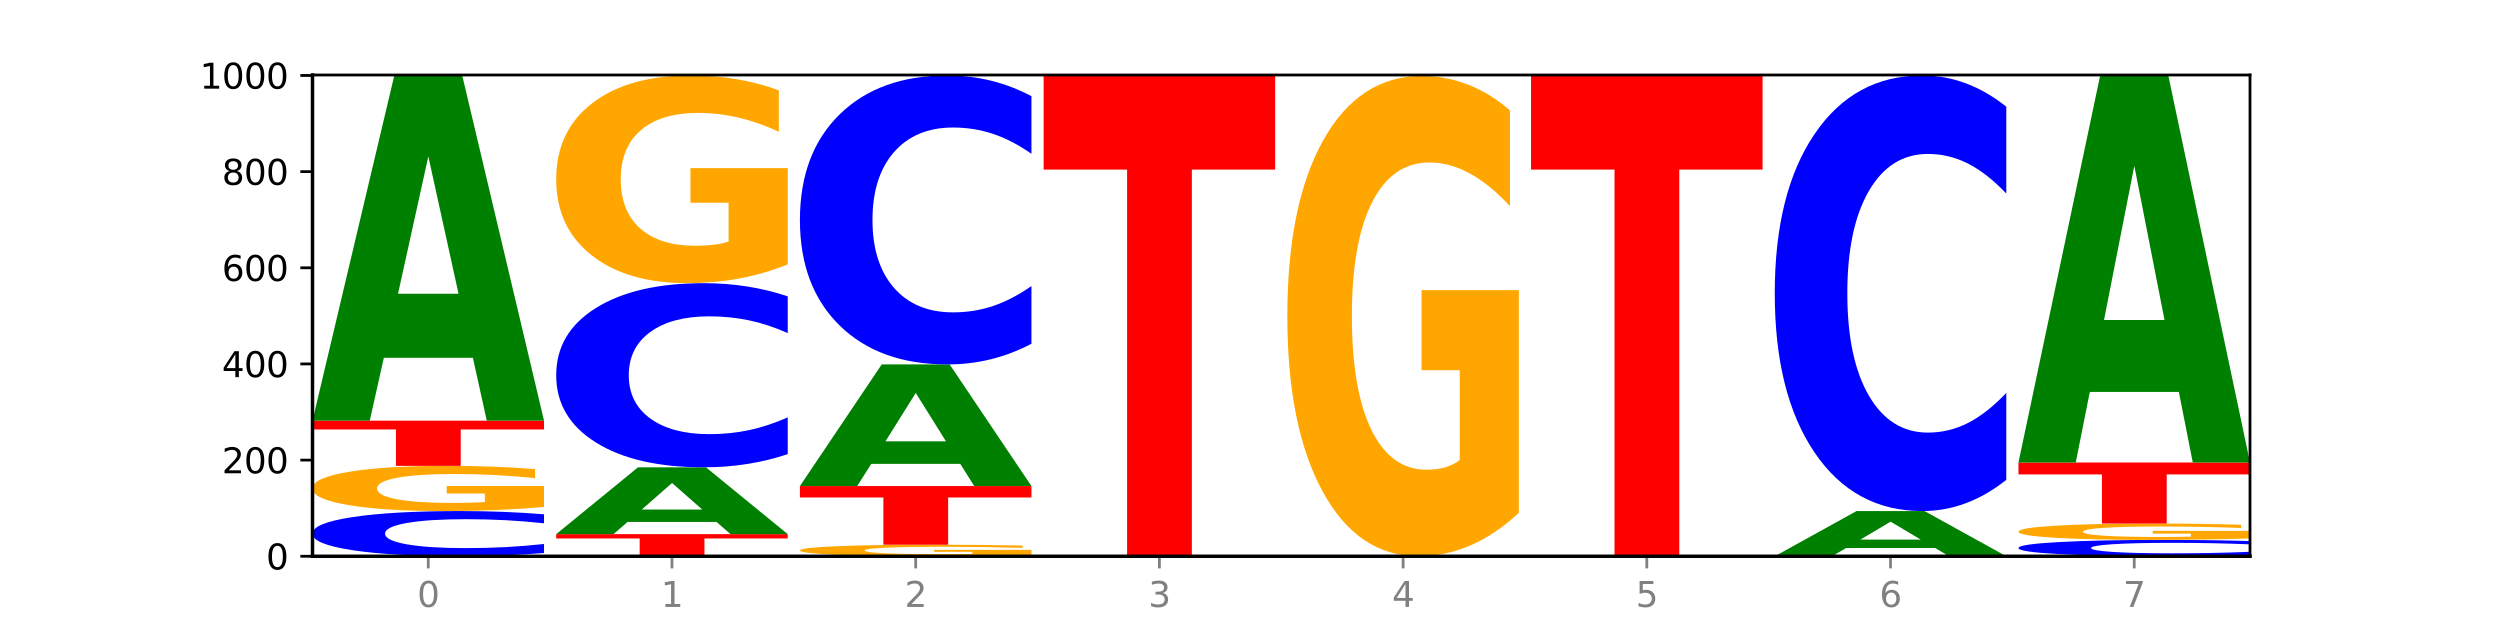 <?xml version="1.0" encoding="utf-8" standalone="no"?>
<!DOCTYPE svg PUBLIC "-//W3C//DTD SVG 1.1//EN"
  "http://www.w3.org/Graphics/SVG/1.1/DTD/svg11.dtd">
<svg xmlns:xlink="http://www.w3.org/1999/xlink" width="720pt" height="180pt" viewBox="0 0 720 180" xmlns="http://www.w3.org/2000/svg" version="1.1">
 <defs>
  <style type="text/css">*{stroke-linejoin: round; stroke-linecap: butt}</style>
 </defs>
 <g id="figure_1">
  <g id="patch_1">
   <path d="M 0 180 
L 720 180 
L 720 0 
L 0 0 
z
" style="fill: #ffffff"/>
  </g>
  <g id="axes_1">
   <g id="patch_2">
    <path d="M 90 160.2 
L 648 160.2 
L 648 21.6 
L 90 21.6 
z
" style="fill: #ffffff"/>
   </g>
   <g id="line2d_1">
    <path d="M 90 160.2 
L 648 160.2 
" clip-path="url(#pc25369eab7)" style="fill: none; stroke: #000000; stroke-width: 0.5; stroke-linecap: square"/>
   </g>
   <g id="patch_3">
    <path d="M 156.679 159.267 
Q 151.102 159.73 145.07 159.963 
Q 139.039 160.2 132.47 160.2 
Q 112.882 160.2 101.441 158.447 
Q 90 156.694 90 153.696 
Q 90 150.688 101.441 148.938 
Q 112.882 147.185 132.47 147.185 
Q 139.039 147.185 145.07 147.421 
Q 151.102 147.655 156.679 148.118 
L 156.679 150.712 
Q 151.051 150.099 145.591 149.814 
Q 140.131 149.529 134.1 149.529 
Q 123.281 149.529 117.082 150.639 
Q 110.899 151.747 110.899 153.696 
Q 110.899 155.637 117.082 156.748 
Q 123.281 157.856 134.1 157.856 
Q 140.131 157.856 145.591 157.571 
Q 151.051 157.283 156.679 156.67 
L 156.679 159.267 
z
" clip-path="url(#pc25369eab7)" style="fill: #0000ff"/>
   </g>
   <g id="patch_4">
    <path d="M 156.679 146.007 
Q 149.955 146.596 142.722 146.892 
Q 135.489 147.185 127.778 147.185 
Q 110.353 147.185 100.177 145.432 
Q 90 143.679 90 140.681 
Q 90 137.648 100.356 135.909 
Q 110.727 134.169 128.764 134.169 
Q 135.713 134.169 142.079 134.406 
Q 148.46 134.64 154.109 135.102 
L 154.109 137.697 
Q 148.281 137.102 142.513 136.809 
Q 136.744 136.514 130.946 136.514 
Q 120.216 136.514 114.403 137.594 
Q 108.59 138.673 108.59 140.681 
Q 108.59 142.671 114.194 143.757 
Q 119.798 144.84 130.109 144.84 
Q 132.919 144.84 135.325 144.778 
Q 137.731 144.714 139.643 144.579 
L 139.643 142.144 
L 128.66 142.144 
L 128.66 139.974 
L 156.679 139.974 
L 156.679 146.007 
z
" clip-path="url(#pc25369eab7)" style="fill: #ffa600"/>
   </g>
   <g id="patch_5">
    <path d="M 90 121.154 
L 156.679 121.154 
L 156.679 123.692 
L 132.69 123.692 
L 132.69 134.169 
L 114.036 134.169 
L 114.036 123.692 
L 90 123.692 
L 90 121.154 
z
" clip-path="url(#pc25369eab7)" style="fill: #ff0000"/>
   </g>
   <g id="patch_6">
    <path d="M 136.189 103.043 
L 110.545 103.043 
L 106.496 121.154 
L 90 121.154 
L 113.558 21.738 
L 133.121 21.738 
L 156.679 121.154 
L 140.197 121.154 
L 136.189 103.043 
z
M 114.635 84.592 
L 132.058 84.592 
L 123.36 45.048 
L 114.635 84.592 
z
" clip-path="url(#pc25369eab7)" style="fill: #008000"/>
   </g>
   <g id="patch_7">
    <path d="M 160.189 153.831 
L 226.868 153.831 
L 226.868 155.073 
L 202.879 155.073 
L 202.879 160.2 
L 184.224 160.2 
L 184.224 155.073 
L 160.189 155.073 
L 160.189 153.831 
z
" clip-path="url(#pc25369eab7)" style="fill: #ff0000"/>
   </g>
   <g id="patch_8">
    <path d="M 206.377 150.325 
L 180.734 150.325 
L 176.685 153.831 
L 160.189 153.831 
L 183.747 134.585 
L 203.31 134.585 
L 226.868 153.831 
L 210.386 153.831 
L 206.377 150.325 
z
M 184.824 146.753 
L 202.247 146.753 
L 193.549 139.097 
L 184.824 146.753 
z
" clip-path="url(#pc25369eab7)" style="fill: #008000"/>
   </g>
   <g id="patch_9">
    <path d="M 226.868 130.783 
Q 221.29 132.668 215.259 133.621 
Q 209.228 134.585 202.659 134.585 
Q 183.07 134.585 171.629 127.442 
Q 160.189 120.3 160.189 108.086 
Q 160.189 95.828 171.629 88.696 
Q 183.07 81.554 202.659 81.554 
Q 209.228 81.554 215.259 82.518 
Q 221.29 83.471 226.868 85.355 
L 226.868 95.926 
Q 221.24 93.429 215.78 92.267 
Q 210.32 91.106 204.289 91.106 
Q 193.47 91.106 187.27 95.63 
Q 181.088 100.144 181.088 108.086 
Q 181.088 115.995 187.27 120.519 
Q 193.47 125.032 204.289 125.032 
Q 210.32 125.032 215.78 123.871 
Q 221.24 122.699 226.868 120.201 
L 226.868 130.783 
z
" clip-path="url(#pc25369eab7)" style="fill: #0000ff"/>
   </g>
   <g id="patch_10">
    <path d="M 226.868 76.142 
Q 220.143 78.848 212.91 80.207 
Q 205.678 81.554 197.967 81.554 
Q 180.542 81.554 170.365 73.498 
Q 160.189 65.442 160.189 51.665 
Q 160.189 37.727 170.545 29.733 
Q 180.916 21.738 198.953 21.738 
Q 205.902 21.738 212.268 22.826 
Q 218.649 23.901 224.298 26.026 
L 224.298 37.95 
Q 218.47 35.219 212.701 33.872 
Q 206.933 32.513 201.135 32.513 
Q 190.405 32.513 184.592 37.48 
Q 178.779 42.435 178.779 51.665 
Q 178.779 60.808 184.383 65.8 
Q 189.987 70.779 200.298 70.779 
Q 203.107 70.779 205.513 70.495 
Q 207.919 70.199 209.832 69.581 
L 209.832 58.386 
L 198.848 58.386 
L 198.848 48.415 
L 226.868 48.415 
L 226.868 76.142 
z
" clip-path="url(#pc25369eab7)" style="fill: #ffa600"/>
   </g>
   <g id="patch_11">
    <path d="M 297.057 159.899 
Q 290.332 160.05 283.099 160.125 
Q 275.866 160.2 268.155 160.2 
Q 250.731 160.2 240.554 159.752 
Q 230.377 159.305 230.377 158.539 
Q 230.377 157.765 240.733 157.321 
Q 251.104 156.877 269.142 156.877 
Q 276.09 156.877 282.457 156.937 
Q 288.838 156.997 294.486 157.115 
L 294.486 157.778 
Q 288.658 157.626 282.89 157.551 
Q 277.122 157.476 271.323 157.476 
Q 260.594 157.476 254.781 157.751 
Q 248.967 158.027 248.967 158.539 
Q 248.967 159.047 254.571 159.325 
Q 260.175 159.601 270.487 159.601 
Q 273.296 159.601 275.702 159.586 
Q 278.108 159.569 280.021 159.535 
L 280.021 158.913 
L 269.037 158.913 
L 269.037 158.359 
L 297.057 158.359 
L 297.057 159.899 
z
" clip-path="url(#pc25369eab7)" style="fill: #ffa600"/>
   </g>
   <g id="patch_12">
    <path d="M 230.377 139.985 
L 297.057 139.985 
L 297.057 143.279 
L 273.068 143.279 
L 273.068 156.877 
L 254.413 156.877 
L 254.413 143.279 
L 230.377 143.279 
L 230.377 139.985 
z
" clip-path="url(#pc25369eab7)" style="fill: #ff0000"/>
   </g>
   <g id="patch_13">
    <path d="M 276.566 133.603 
L 250.922 133.603 
L 246.873 139.985 
L 230.377 139.985 
L 253.935 104.954 
L 273.499 104.954 
L 297.057 139.985 
L 280.574 139.985 
L 276.566 133.603 
z
M 255.012 127.101 
L 272.435 127.101 
L 263.737 113.167 
L 255.012 127.101 
z
" clip-path="url(#pc25369eab7)" style="fill: #008000"/>
   </g>
   <g id="patch_14">
    <path d="M 297.057 98.989 
Q 291.479 101.946 285.448 103.441 
Q 279.417 104.954 272.848 104.954 
Q 253.259 104.954 241.818 93.746 
Q 230.377 82.538 230.377 63.372 
Q 230.377 44.137 241.818 32.946 
Q 253.259 21.738 272.848 21.738 
Q 279.417 21.738 285.448 23.251 
Q 291.479 24.747 297.057 27.703 
L 297.057 44.291 
Q 291.429 40.372 285.969 38.55 
Q 280.509 36.728 274.477 36.728 
Q 263.658 36.728 257.459 43.827 
Q 251.277 50.909 251.277 63.372 
Q 251.277 75.783 257.459 82.882 
Q 263.658 89.964 274.477 89.964 
Q 280.509 89.964 285.969 88.142 
Q 291.429 86.303 297.057 82.384 
L 297.057 98.989 
z
" clip-path="url(#pc25369eab7)" style="fill: #0000ff"/>
   </g>
   <g id="patch_15">
    <path d="M 300.566 21.877 
L 367.245 21.877 
L 367.245 48.854 
L 343.256 48.854 
L 343.256 160.2 
L 324.602 160.2 
L 324.602 48.854 
L 300.566 48.854 
L 300.566 21.877 
z
" clip-path="url(#pc25369eab7)" style="fill: #ff0000"/>
   </g>
   <g id="patch_16">
    <path d="M 437.434 147.685 
Q 430.709 153.942 423.476 157.086 
Q 416.244 160.2 408.533 160.2 
Q 391.108 160.2 380.931 141.57 
Q 370.755 122.94 370.755 91.081 
Q 370.755 58.851 381.111 40.364 
Q 391.482 21.877 409.519 21.877 
Q 416.468 21.877 422.834 24.391 
Q 429.215 26.877 434.864 31.792 
L 434.864 59.365 
Q 429.036 53.05 423.267 49.936 
Q 417.499 46.793 411.701 46.793 
Q 400.971 46.793 395.158 58.279 
Q 389.345 69.737 389.345 91.081 
Q 389.345 112.226 394.949 123.769 
Q 400.553 135.284 410.864 135.284 
Q 413.673 135.284 416.079 134.627 
Q 418.485 133.941 420.398 132.513 
L 420.398 106.625 
L 409.414 106.625 
L 409.414 83.567 
L 437.434 83.567 
L 437.434 147.685 
z
" clip-path="url(#pc25369eab7)" style="fill: #ffa600"/>
   </g>
   <g id="patch_17">
    <path d="M 440.943 21.877 
L 507.623 21.877 
L 507.623 48.854 
L 483.634 48.854 
L 483.634 160.2 
L 464.979 160.2 
L 464.979 48.854 
L 440.943 48.854 
L 440.943 21.877 
z
" clip-path="url(#pc25369eab7)" style="fill: #ff0000"/>
   </g>
   <g id="patch_18">
    <path d="M 557.321 157.829 
L 531.677 157.829 
L 527.628 160.2 
L 511.132 160.2 
L 534.69 147.185 
L 554.253 147.185 
L 577.811 160.2 
L 561.329 160.2 
L 557.321 157.829 
z
M 535.767 155.413 
L 553.19 155.413 
L 544.492 150.236 
L 535.767 155.413 
z
" clip-path="url(#pc25369eab7)" style="fill: #008000"/>
   </g>
   <g id="patch_19">
    <path d="M 577.811 138.193 
Q 572.234 142.65 566.203 144.904 
Q 560.171 147.185 553.603 147.185 
Q 534.014 147.185 522.573 130.289 
Q 511.132 113.394 511.132 84.5 
Q 511.132 55.503 522.573 38.634 
Q 534.014 21.738 553.603 21.738 
Q 560.171 21.738 566.203 24.019 
Q 572.234 26.273 577.811 30.73 
L 577.811 55.737 
Q 572.183 49.828 566.723 47.082 
Q 561.263 44.335 555.232 44.335 
Q 544.413 44.335 538.214 55.037 
Q 532.031 65.713 532.031 84.5 
Q 532.031 103.21 538.214 113.912 
Q 544.413 124.588 555.232 124.588 
Q 561.263 124.588 566.723 121.841 
Q 572.183 119.069 577.811 113.16 
L 577.811 138.193 
z
" clip-path="url(#pc25369eab7)" style="fill: #0000ff"/>
   </g>
   <g id="patch_20">
    <path d="M 648 159.863 
Q 642.422 160.03 636.391 160.114 
Q 630.36 160.2 623.791 160.2 
Q 604.202 160.2 592.762 159.566 
Q 581.321 158.932 581.321 157.848 
Q 581.321 156.759 592.762 156.126 
Q 604.202 155.492 623.791 155.492 
Q 630.36 155.492 636.391 155.578 
Q 642.422 155.662 648 155.83 
L 648 156.768 
Q 642.372 156.546 636.912 156.443 
Q 631.452 156.34 625.421 156.34 
Q 614.602 156.34 608.402 156.742 
Q 602.22 157.143 602.22 157.848 
Q 602.22 158.55 608.402 158.951 
Q 614.602 159.352 625.421 159.352 
Q 631.452 159.352 636.912 159.249 
Q 642.372 159.145 648 158.923 
L 648 159.863 
z
" clip-path="url(#pc25369eab7)" style="fill: #0000ff"/>
   </g>
   <g id="patch_21">
    <path d="M 648 155.066 
Q 641.275 155.279 634.042 155.386 
Q 626.81 155.492 619.099 155.492 
Q 601.674 155.492 591.497 154.858 
Q 581.321 154.224 581.321 153.14 
Q 581.321 152.043 591.677 151.414 
Q 602.048 150.785 620.085 150.785 
Q 627.034 150.785 633.4 150.87 
Q 639.781 150.955 645.43 151.122 
L 645.43 152.06 
Q 639.602 151.846 633.833 151.74 
Q 628.065 151.633 622.267 151.633 
Q 611.537 151.633 605.724 152.024 
Q 599.911 152.413 599.911 153.14 
Q 599.911 153.86 605.515 154.252 
Q 611.119 154.644 621.43 154.644 
Q 624.239 154.644 626.645 154.622 
Q 629.051 154.599 630.964 154.55 
L 630.964 153.669 
L 619.98 153.669 
L 619.98 152.884 
L 648 152.884 
L 648 155.066 
z
" clip-path="url(#pc25369eab7)" style="fill: #ffa600"/>
   </g>
   <g id="patch_22">
    <path d="M 581.321 133.2 
L 648 133.2 
L 648 136.629 
L 624.011 136.629 
L 624.011 150.785 
L 605.356 150.785 
L 605.356 136.629 
L 581.321 136.629 
L 581.321 133.2 
z
" clip-path="url(#pc25369eab7)" style="fill: #ff0000"/>
   </g>
   <g id="patch_23">
    <path d="M 627.51 112.87 
L 601.866 112.87 
L 597.817 133.2 
L 581.321 133.2 
L 604.879 21.6 
L 624.442 21.6 
L 648 133.2 
L 631.518 133.2 
L 627.51 112.87 
z
M 605.956 92.157 
L 623.379 92.157 
L 614.681 47.766 
L 605.956 92.157 
z
" clip-path="url(#pc25369eab7)" style="fill: #008000"/>
   </g>
   <g id="matplotlib.axis_1">
    <g id="xtick_1">
     <g id="line2d_2">
      <defs>
       <path id="m8a5859d8e4" d="M 0 0 
L 0 3.5 
" style="stroke: #808080; stroke-width: 0.8"/>
      </defs>
      <g>
       <use xlink:href="#m8a5859d8e4" x="123.34" y="160.2" style="fill: #808080; stroke: #808080; stroke-width: 0.8"/>
      </g>
     </g>
     <g id="text_1">
      <!-- 0 -->
      <g style="fill: #808080" transform="translate(120.158 174.798) scale(0.1 -0.1)">
       <defs>
        <path id="DejaVuSans-30" d="M 2034 4250 
Q 1547 4250 1301 3770 
Q 1056 3291 1056 2328 
Q 1056 1369 1301 889 
Q 1547 409 2034 409 
Q 2525 409 2770 889 
Q 3016 1369 3016 2328 
Q 3016 3291 2770 3770 
Q 2525 4250 2034 4250 
z
M 2034 4750 
Q 2819 4750 3233 4129 
Q 3647 3509 3647 2328 
Q 3647 1150 3233 529 
Q 2819 -91 2034 -91 
Q 1250 -91 836 529 
Q 422 1150 422 2328 
Q 422 3509 836 4129 
Q 1250 4750 2034 4750 
z
" transform="scale(0.016)"/>
       </defs>
       <use xlink:href="#DejaVuSans-30"/>
      </g>
     </g>
    </g>
    <g id="xtick_2">
     <g id="line2d_3">
      <g>
       <use xlink:href="#m8a5859d8e4" x="193.528" y="160.2" style="fill: #808080; stroke: #808080; stroke-width: 0.8"/>
      </g>
     </g>
     <g id="text_2">
      <!-- 1 -->
      <g style="fill: #808080" transform="translate(190.347 174.798) scale(0.1 -0.1)">
       <defs>
        <path id="DejaVuSans-31" d="M 794 531 
L 1825 531 
L 1825 4091 
L 703 3866 
L 703 4441 
L 1819 4666 
L 2450 4666 
L 2450 531 
L 3481 531 
L 3481 0 
L 794 0 
L 794 531 
z
" transform="scale(0.016)"/>
       </defs>
       <use xlink:href="#DejaVuSans-31"/>
      </g>
     </g>
    </g>
    <g id="xtick_3">
     <g id="line2d_4">
      <g>
       <use xlink:href="#m8a5859d8e4" x="263.717" y="160.2" style="fill: #808080; stroke: #808080; stroke-width: 0.8"/>
      </g>
     </g>
     <g id="text_3">
      <!-- 2 -->
      <g style="fill: #808080" transform="translate(260.536 174.798) scale(0.1 -0.1)">
       <defs>
        <path id="DejaVuSans-32" d="M 1228 531 
L 3431 531 
L 3431 0 
L 469 0 
L 469 531 
Q 828 903 1448 1529 
Q 2069 2156 2228 2338 
Q 2531 2678 2651 2914 
Q 2772 3150 2772 3378 
Q 2772 3750 2511 3984 
Q 2250 4219 1831 4219 
Q 1534 4219 1204 4116 
Q 875 4013 500 3803 
L 500 4441 
Q 881 4594 1212 4672 
Q 1544 4750 1819 4750 
Q 2544 4750 2975 4387 
Q 3406 4025 3406 3419 
Q 3406 3131 3298 2873 
Q 3191 2616 2906 2266 
Q 2828 2175 2409 1742 
Q 1991 1309 1228 531 
z
" transform="scale(0.016)"/>
       </defs>
       <use xlink:href="#DejaVuSans-32"/>
      </g>
     </g>
    </g>
    <g id="xtick_4">
     <g id="line2d_5">
      <g>
       <use xlink:href="#m8a5859d8e4" x="333.906" y="160.2" style="fill: #808080; stroke: #808080; stroke-width: 0.8"/>
      </g>
     </g>
     <g id="text_4">
      <!-- 3 -->
      <g style="fill: #808080" transform="translate(330.724 174.798) scale(0.1 -0.1)">
       <defs>
        <path id="DejaVuSans-33" d="M 2597 2516 
Q 3050 2419 3304 2112 
Q 3559 1806 3559 1356 
Q 3559 666 3084 287 
Q 2609 -91 1734 -91 
Q 1441 -91 1130 -33 
Q 819 25 488 141 
L 488 750 
Q 750 597 1062 519 
Q 1375 441 1716 441 
Q 2309 441 2620 675 
Q 2931 909 2931 1356 
Q 2931 1769 2642 2001 
Q 2353 2234 1838 2234 
L 1294 2234 
L 1294 2753 
L 1863 2753 
Q 2328 2753 2575 2939 
Q 2822 3125 2822 3475 
Q 2822 3834 2567 4026 
Q 2313 4219 1838 4219 
Q 1578 4219 1281 4162 
Q 984 4106 628 3988 
L 628 4550 
Q 988 4650 1302 4700 
Q 1616 4750 1894 4750 
Q 2613 4750 3031 4423 
Q 3450 4097 3450 3541 
Q 3450 3153 3228 2886 
Q 3006 2619 2597 2516 
z
" transform="scale(0.016)"/>
       </defs>
       <use xlink:href="#DejaVuSans-33"/>
      </g>
     </g>
    </g>
    <g id="xtick_5">
     <g id="line2d_6">
      <g>
       <use xlink:href="#m8a5859d8e4" x="404.094" y="160.2" style="fill: #808080; stroke: #808080; stroke-width: 0.8"/>
      </g>
     </g>
     <g id="text_5">
      <!-- 4 -->
      <g style="fill: #808080" transform="translate(400.913 174.798) scale(0.1 -0.1)">
       <defs>
        <path id="DejaVuSans-34" d="M 2419 4116 
L 825 1625 
L 2419 1625 
L 2419 4116 
z
M 2253 4666 
L 3047 4666 
L 3047 1625 
L 3713 1625 
L 3713 1100 
L 3047 1100 
L 3047 0 
L 2419 0 
L 2419 1100 
L 313 1100 
L 313 1709 
L 2253 4666 
z
" transform="scale(0.016)"/>
       </defs>
       <use xlink:href="#DejaVuSans-34"/>
      </g>
     </g>
    </g>
    <g id="xtick_6">
     <g id="line2d_7">
      <g>
       <use xlink:href="#m8a5859d8e4" x="474.283" y="160.2" style="fill: #808080; stroke: #808080; stroke-width: 0.8"/>
      </g>
     </g>
     <g id="text_6">
      <!-- 5 -->
      <g style="fill: #808080" transform="translate(471.102 174.798) scale(0.1 -0.1)">
       <defs>
        <path id="DejaVuSans-35" d="M 691 4666 
L 3169 4666 
L 3169 4134 
L 1269 4134 
L 1269 2991 
Q 1406 3038 1543 3061 
Q 1681 3084 1819 3084 
Q 2600 3084 3056 2656 
Q 3513 2228 3513 1497 
Q 3513 744 3044 326 
Q 2575 -91 1722 -91 
Q 1428 -91 1123 -41 
Q 819 9 494 109 
L 494 744 
Q 775 591 1075 516 
Q 1375 441 1709 441 
Q 2250 441 2565 725 
Q 2881 1009 2881 1497 
Q 2881 1984 2565 2268 
Q 2250 2553 1709 2553 
Q 1456 2553 1204 2497 
Q 953 2441 691 2322 
L 691 4666 
z
" transform="scale(0.016)"/>
       </defs>
       <use xlink:href="#DejaVuSans-35"/>
      </g>
     </g>
    </g>
    <g id="xtick_7">
     <g id="line2d_8">
      <g>
       <use xlink:href="#m8a5859d8e4" x="544.472" y="160.2" style="fill: #808080; stroke: #808080; stroke-width: 0.8"/>
      </g>
     </g>
     <g id="text_7">
      <!-- 6 -->
      <g style="fill: #808080" transform="translate(541.29 174.798) scale(0.1 -0.1)">
       <defs>
        <path id="DejaVuSans-36" d="M 2113 2584 
Q 1688 2584 1439 2293 
Q 1191 2003 1191 1497 
Q 1191 994 1439 701 
Q 1688 409 2113 409 
Q 2538 409 2786 701 
Q 3034 994 3034 1497 
Q 3034 2003 2786 2293 
Q 2538 2584 2113 2584 
z
M 3366 4563 
L 3366 3988 
Q 3128 4100 2886 4159 
Q 2644 4219 2406 4219 
Q 1781 4219 1451 3797 
Q 1122 3375 1075 2522 
Q 1259 2794 1537 2939 
Q 1816 3084 2150 3084 
Q 2853 3084 3261 2657 
Q 3669 2231 3669 1497 
Q 3669 778 3244 343 
Q 2819 -91 2113 -91 
Q 1303 -91 875 529 
Q 447 1150 447 2328 
Q 447 3434 972 4092 
Q 1497 4750 2381 4750 
Q 2619 4750 2861 4703 
Q 3103 4656 3366 4563 
z
" transform="scale(0.016)"/>
       </defs>
       <use xlink:href="#DejaVuSans-36"/>
      </g>
     </g>
    </g>
    <g id="xtick_8">
     <g id="line2d_9">
      <g>
       <use xlink:href="#m8a5859d8e4" x="614.66" y="160.2" style="fill: #808080; stroke: #808080; stroke-width: 0.8"/>
      </g>
     </g>
     <g id="text_8">
      <!-- 7 -->
      <g style="fill: #808080" transform="translate(611.479 174.798) scale(0.1 -0.1)">
       <defs>
        <path id="DejaVuSans-37" d="M 525 4666 
L 3525 4666 
L 3525 4397 
L 1831 0 
L 1172 0 
L 2766 4134 
L 525 4134 
L 525 4666 
z
" transform="scale(0.016)"/>
       </defs>
       <use xlink:href="#DejaVuSans-37"/>
      </g>
     </g>
    </g>
   </g>
   <g id="matplotlib.axis_2">
    <g id="ytick_1">
     <g id="line2d_10">
      <defs>
       <path id="mb5b1014c2d" d="M 0 0 
L -3.5 0 
" style="stroke: #000000; stroke-width: 0.8"/>
      </defs>
      <g>
       <use xlink:href="#mb5b1014c2d" x="90" y="160.2" style="stroke: #000000; stroke-width: 0.8"/>
      </g>
     </g>
     <g id="text_9">
      <!-- 0 -->
      <g transform="translate(76.638 163.999) scale(0.1 -0.1)">
       <use xlink:href="#DejaVuSans-30"/>
      </g>
     </g>
    </g>
    <g id="ytick_2">
     <g id="line2d_11">
      <g>
       <use xlink:href="#mb5b1014c2d" x="90" y="132.508" style="stroke: #000000; stroke-width: 0.8"/>
      </g>
     </g>
     <g id="text_10">
      <!-- 200 -->
      <g transform="translate(63.913 136.307) scale(0.1 -0.1)">
       <use xlink:href="#DejaVuSans-32"/>
       <use xlink:href="#DejaVuSans-30" x="63.623"/>
       <use xlink:href="#DejaVuSans-30" x="127.246"/>
      </g>
     </g>
    </g>
    <g id="ytick_3">
     <g id="line2d_12">
      <g>
       <use xlink:href="#mb5b1014c2d" x="90" y="104.815" style="stroke: #000000; stroke-width: 0.8"/>
      </g>
     </g>
     <g id="text_11">
      <!-- 400 -->
      <g transform="translate(63.913 108.615) scale(0.1 -0.1)">
       <use xlink:href="#DejaVuSans-34"/>
       <use xlink:href="#DejaVuSans-30" x="63.623"/>
       <use xlink:href="#DejaVuSans-30" x="127.246"/>
      </g>
     </g>
    </g>
    <g id="ytick_4">
     <g id="line2d_13">
      <g>
       <use xlink:href="#mb5b1014c2d" x="90" y="77.123" style="stroke: #000000; stroke-width: 0.8"/>
      </g>
     </g>
     <g id="text_12">
      <!-- 600 -->
      <g transform="translate(63.913 80.922) scale(0.1 -0.1)">
       <use xlink:href="#DejaVuSans-36"/>
       <use xlink:href="#DejaVuSans-30" x="63.623"/>
       <use xlink:href="#DejaVuSans-30" x="127.246"/>
      </g>
     </g>
    </g>
    <g id="ytick_5">
     <g id="line2d_14">
      <g>
       <use xlink:href="#mb5b1014c2d" x="90" y="49.431" style="stroke: #000000; stroke-width: 0.8"/>
      </g>
     </g>
     <g id="text_13">
      <!-- 800 -->
      <g transform="translate(63.913 53.23) scale(0.1 -0.1)">
       <defs>
        <path id="DejaVuSans-38" d="M 2034 2216 
Q 1584 2216 1326 1975 
Q 1069 1734 1069 1313 
Q 1069 891 1326 650 
Q 1584 409 2034 409 
Q 2484 409 2743 651 
Q 3003 894 3003 1313 
Q 3003 1734 2745 1975 
Q 2488 2216 2034 2216 
z
M 1403 2484 
Q 997 2584 770 2862 
Q 544 3141 544 3541 
Q 544 4100 942 4425 
Q 1341 4750 2034 4750 
Q 2731 4750 3128 4425 
Q 3525 4100 3525 3541 
Q 3525 3141 3298 2862 
Q 3072 2584 2669 2484 
Q 3125 2378 3379 2068 
Q 3634 1759 3634 1313 
Q 3634 634 3220 271 
Q 2806 -91 2034 -91 
Q 1263 -91 848 271 
Q 434 634 434 1313 
Q 434 1759 690 2068 
Q 947 2378 1403 2484 
z
M 1172 3481 
Q 1172 3119 1398 2916 
Q 1625 2713 2034 2713 
Q 2441 2713 2670 2916 
Q 2900 3119 2900 3481 
Q 2900 3844 2670 4047 
Q 2441 4250 2034 4250 
Q 1625 4250 1398 4047 
Q 1172 3844 1172 3481 
z
" transform="scale(0.016)"/>
       </defs>
       <use xlink:href="#DejaVuSans-38"/>
       <use xlink:href="#DejaVuSans-30" x="63.623"/>
       <use xlink:href="#DejaVuSans-30" x="127.246"/>
      </g>
     </g>
    </g>
    <g id="ytick_6">
     <g id="line2d_15">
      <g>
       <use xlink:href="#mb5b1014c2d" x="90" y="21.738" style="stroke: #000000; stroke-width: 0.8"/>
      </g>
     </g>
     <g id="text_14">
      <!-- 1000 -->
      <g transform="translate(57.55 25.538) scale(0.1 -0.1)">
       <use xlink:href="#DejaVuSans-31"/>
       <use xlink:href="#DejaVuSans-30" x="63.623"/>
       <use xlink:href="#DejaVuSans-30" x="127.246"/>
       <use xlink:href="#DejaVuSans-30" x="190.869"/>
      </g>
     </g>
    </g>
   </g>
   <g id="patch_24">
    <path d="M 90 160.2 
L 90 21.6 
" style="fill: none; stroke: #000000; stroke-linejoin: miter; stroke-linecap: square"/>
   </g>
   <g id="patch_25">
    <path d="M 648 160.2 
L 648 21.6 
" style="fill: none; stroke: #000000; stroke-width: 0.8; stroke-linejoin: miter; stroke-linecap: square"/>
   </g>
   <g id="patch_26">
    <path d="M 90 160.2 
L 648 160.2 
" style="fill: none; stroke: #000000; stroke-linejoin: miter; stroke-linecap: square"/>
   </g>
   <g id="patch_27">
    <path d="M 90 21.6 
L 648 21.6 
" style="fill: none; stroke: #000000; stroke-width: 0.8; stroke-linejoin: miter; stroke-linecap: square"/>
   </g>
  </g>
 </g>
 <defs>
  <clipPath id="pc25369eab7">
   <rect x="90" y="21.6" width="558" height="138.6"/>
  </clipPath>
 </defs>
</svg>
